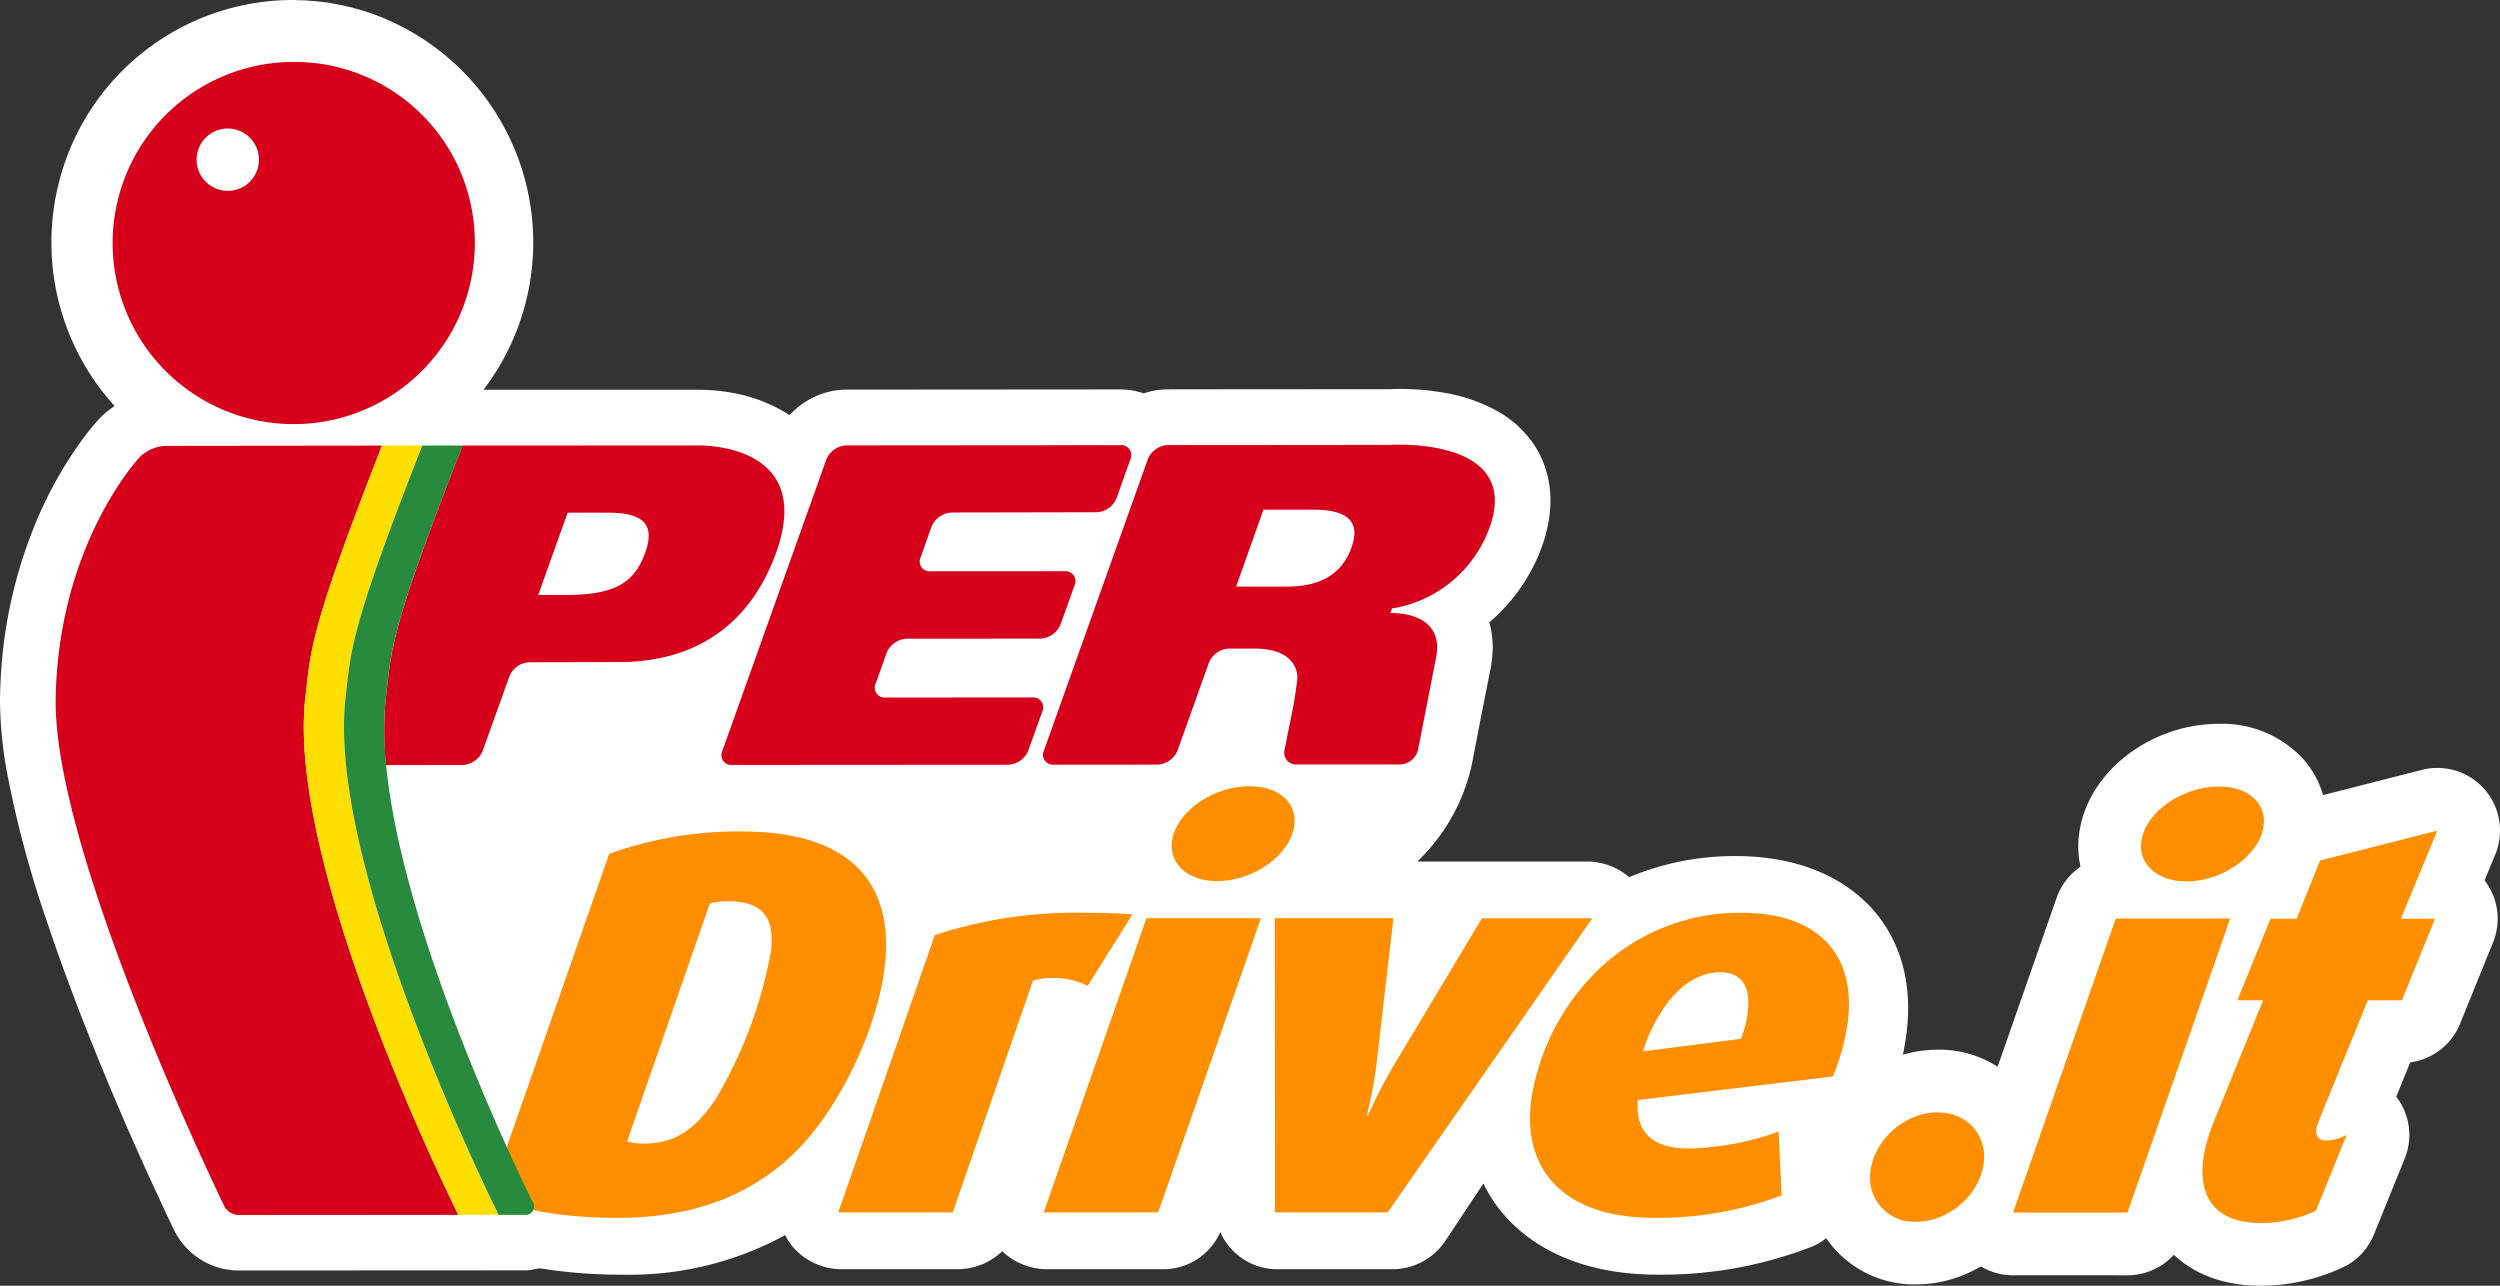 <svg id="logo-04" xmlns="http://www.w3.org/2000/svg" xmlns:xlink="http://www.w3.org/1999/xlink" width="369.023" height="189.79" viewBox="0 0 369.023 189.79">
  <rect x="0" y="0" width="369.023" height="189.79" fill="#333333" stroke="none"/>
  <defs>
    <clipPath id="clip-path">
      <rect id="Rettangolo_8515" data-name="Rettangolo 8515" width="369.023" height="189.789" fill="none"/>
    </clipPath>
  </defs>
  <g id="Raggruppa_5600" data-name="Raggruppa 5600" clip-path="url(#clip-path)">
    <path id="Tracciato_3959" data-name="Tracciato 3959" d="M275.488,133.258c-3.2-3.158-9.15-6.894-19.327-6.894a40.129,40.129,0,0,0-15.671,3.113,9.74,9.74,0,0,0-6.34-2.311H209.213a28.128,28.128,0,0,0,8.052-14.367l1.3-6.74,1.476-7.477v-.012a16.308,16.308,0,0,0,.3-3.007v-.012c0-.421-.027-.82-.066-1.217,0-.123-.023-.23-.034-.356-.04-.313-.078-.613-.133-.914-.018-.086-.034-.171-.049-.26-.06-.323-.14-.628-.222-.937.405-.345.805-.713,1.2-1.088.124-.108.23-.23.352-.345.342-.352.657-.7.983-1.051.14-.162.291-.313.434-.487.321-.368.63-.754.914-1.14a4.083,4.083,0,0,0,.3-.372c.36-.5.711-1.014,1.055-1.544a5.337,5.337,0,0,0,.281-.483c.257-.413.483-.821.724-1.252.086-.178.181-.35.274-.528.281-.584.576-1.178.82-1.779h-.008c.26-.643.483-1.255.691-1.865.049-.162.093-.3.14-.449.018-.093.049-.174.067-.25a.605.605,0,0,0,.037-.1,2.145,2.145,0,0,0,.075-.228h-.027c.1-.375.193-.745.281-1.123.018-.119.041-.233.063-.334.1-.481.164-.955.233-1.412.014-.163.038-.33.045-.472a15.446,15.446,0,0,0,.09-1.582v-.1a15.059,15.059,0,0,0-.821-4.967,13.965,13.965,0,0,0-1.88-3.68l-.011-.014a16.081,16.081,0,0,0-4.993-4.464,24.58,24.58,0,0,0-8.117-2.808,34.892,34.892,0,0,0-4.528-.492c-.654-.025-1.27-.045-1.786-.045-.71,0-1.254.019-1.63.032-1.783,0-25.437.023-31.375.023-.858.008-1.348.008-1.359.008h.022a11.147,11.147,0,0,0-3.51.569.149.149,0,0,1-.044.025,7.083,7.083,0,0,0-.82-.249c-.115-.036-.219-.045-.334-.074a2.973,2.973,0,0,0-.5-.111c-.245-.044-.5-.072-.745-.107a.634.634,0,0,1-.112,0c-.3-.027-.59-.048-.889-.048H165.4l-40.484.03a11.035,11.035,0,0,0-3.51.594,11.732,11.732,0,0,0-4.319,2.622,5.531,5.531,0,0,0-.553.55c-.186-.122-.368-.239-.562-.36a22.841,22.841,0,0,0-7.626-2.887,28.1,28.1,0,0,0-5.22-.5H71.37A35.864,35.864,0,0,0,53.755,1.626c-.018,0-.036-.015-.059-.015-.43-.14-.878-.246-1.319-.376a3.708,3.708,0,0,0-.371-.112c-.352-.086-.73-.165-1.079-.242-.216-.055-.421-.11-.639-.149-.3-.064-.609-.122-.921-.171-.271-.052-.549-.1-.835-.153s-.545-.066-.826-.1c-.32-.052-.63-.083-.955-.113a6.871,6.871,0,0,0-.818-.066C45.61.1,45.278.067,44.953.049c-.281-.011-.58-.011-.876-.011C43.767.008,43.456,0,43.14,0h-.023A35.633,35.633,0,0,0,8.633,27.2c-.255,1.048-.476,2.106-.63,3.175A35.9,35.9,0,0,0,16.912,59.93c-.02,0-.025.008-.038.018-.2.14-.4.3-.6.446-.163.124-.327.23-.49.36-.352.3-.7.616-1.028.955h-.011a36.043,36.043,0,0,0-2.668,3.283A59.515,59.515,0,0,0,4.595,78.885c-.041.108-.093.219-.131.341A68.952,68.952,0,0,0,.149,99.408a.212.212,0,0,0-.008.075c-.067,1.159-.119,2.34-.141,3.542v.584a61.591,61.591,0,0,0,1.124,10.883,158.563,158.563,0,0,0,5.788,21.484c3.692,11.055,8.224,22.086,11.9,30.556.356.8.69,1.567,1.027,2.321.077.163.141.307.212.46.294.691.583,1.346.873,1.966.1.217.193.431.281.636.23.513.456,1,.671,1.474.153.341.3.668.452.983l.312.683c.1.219.2.445.3.639,1.544,3.37,2.585,5.524,2.79,5.958v-.015a10.649,10.649,0,0,0,9.408,5.9l38.421-.02h3.981a5.342,5.342,0,0,0,.992-.1,1.53,1.53,0,0,0,.281-.071c.281-.036.553-.086.831-.14a74.529,74.529,0,0,0,12.136.946,47.972,47.972,0,0,0,24.126-5.84,7.947,7.947,0,0,0,1.095,1.7,9.523,9.523,0,0,0,7.347,3.336h16.879a9.587,9.587,0,0,0,6.707-2.653,9.689,9.689,0,0,0,6.7,2.653h16.89a9.2,9.2,0,0,0,8.6-5.476,9.218,9.218,0,0,0,8.633,5.476H205.38a9.417,9.417,0,0,0,7.883-4.06l5.7-8.592a21.017,21.017,0,0,0,4.231,5.887c3.51,3.455,10.08,7.567,21.455,7.567a61.153,61.153,0,0,0,22.62-4.064,8.315,8.315,0,0,0,5.336-8.246l-.7-8.671a9.032,9.032,0,0,0,7.161-5.449,37.693,37.693,0,0,0,2.477-10.37c.805-9.245-2.842-14.933-6.038-18.1" fill="#fff"/>
    <path id="Tracciato_3960" data-name="Tracciato 3960" d="M148.661,118.938l-34.434.008c-10.631,27.061-10.509,30.072-11.295,37.042a48.255,48.255,0,0,0,0,10.127l11.327-.013A3.383,3.383,0,0,0,117.208,164l3.931-10.969a3.311,3.311,0,0,1,2.949-2.092l13.22-.03c9.847,0,18.654-4.222,23.009-15.611,6.529-17.1-11.642-16.366-11.642-16.366m-7.5,15.861c-1.664,4.634-4.741,6.2-11.767,6.215H125.4l4.341-12.15h5.969c5.617,0,6.865,2.025,5.476,5.935m26.732-13.761a3.369,3.369,0,0,1,2.964-2.106l40.465-.032a1.464,1.464,0,0,1,1.46,2.092l-2.047,5.739a3.346,3.346,0,0,1-2.949,2.068l-21.392.041a3.411,3.411,0,0,0-2.967,2.091l-1.6,4.516a1.453,1.453,0,0,0,1.461,2.07L203.1,137.5a1.474,1.474,0,0,1,1.46,2.106l-2.058,5.739a3.381,3.381,0,0,1-2.939,2.1l-19.772.014a3.368,3.368,0,0,0-2.968,2.106l-1.6,4.493a1.458,1.458,0,0,0,1.449,2.088l21.666-.014a1.46,1.46,0,0,1,1.464,2.087l-2.058,5.743a3.371,3.371,0,0,1-2.949,2.106l-40.733.027a1.463,1.463,0,0,1-1.469-2.109Zm83.277,22.652s8.062-.428,6.749,6.512l-2.668,13.62a2.818,2.818,0,0,1-2.651,2.207H237.332a1.738,1.738,0,0,1-1.765-2.18l1.234-6.148c.235-1.2.531-3.179.657-4.4,0,0,.379-4.391-6.352-4.372h-3.767a3.343,3.343,0,0,0-2.949,2.106l-4.614,12.912a3.389,3.389,0,0,1-2.949,2.106l-15.318.008a1.465,1.465,0,0,1-1.449-2.106l15.319-42.967a3.386,3.386,0,0,1,2.949-2.106l32.891-.029s20.22-1.311,14.3,12.994A18.4,18.4,0,0,1,251.408,143Zm-22.777-3.912h7.511c4.2,0,7.922-1.33,9.513-5.757,1.493-4.176-.983-5.606-5.777-5.6h-7.22Z" transform="translate(-45.954 -53.182)" fill="#d7001a"/>
    <path id="Tracciato_3961" data-name="Tracciato 3961" d="M166.065,232.5a9.8,9.8,0,0,0-2.7.319l-12.217,35.128a10.033,10.033,0,0,0,2.455.316c4.178,0,7.4-1.694,10.657-6.612a66.058,66.058,0,0,0,8.126-21.737c.624-5.171-1.333-7.414-6.319-7.414m9.87,37.055c-5.944,5.8-14.135,9.662-26.232,9.662-8,0-14.787-1.2-18.808-3.3l17.618-50.43a56.1,56.1,0,0,1,19.589-3.3c17.075,0,22.447,8.61,21.079,19.977-1.056,8.777-6.385,20.618-13.245,27.389" transform="translate(-58.59 -99.452)" fill="#ff8f00"/>
    <path id="Tracciato_3962" data-name="Tracciato 3962" d="M260.828,254.676a11.842,11.842,0,0,0-8.075-.788L240.91,288.122h-16.9l14.248-40.934a66.793,66.793,0,0,1,22.265-3.292c2.845,0,4.614.083,6.909.235Z" transform="translate(-100.269 -109.163)" fill="#ff8f00"/>
    <path id="Tracciato_3963" data-name="Tracciato 3963" d="M304.507,224.1c-4.353,0-7.066-2.581-6.678-5.81.532-4.427,6.061-8.209,11.474-8.209,4.353,0,6.992,2.489,6.608,5.716-.526,4.425-6.066,8.3-11.4,8.3M295.8,272.993H278.906l15.165-43.422h16.895Z" transform="translate(-124.841 -94.034)" fill="#ff8f00"/>
    <path id="Tracciato_3964" data-name="Tracciato 3964" d="M357.308,288.789H340.682l-.034-43.422h17.517l-2.55,21.922a59.771,59.771,0,0,1-1.4,7.235h.176a66.019,66.019,0,0,1,3.707-7.235l13.126-21.919h16.288Z" transform="translate(-152.478 -109.829)" fill="#ff8f00"/>
    <path id="Tracciato_3965" data-name="Tracciato 3965" d="M436.98,252.69c-3.651,0-6.793,2.5-9.022,6.289a21.933,21.933,0,0,0-2.425,5.385l14.442-1.849a14.9,14.9,0,0,0,1.025-4.1c.421-3.558-.906-5.723-4.02-5.723m16.552,15.382-28.768,3.468c-.383,4.677,2.062,7.161,7.493,7.161a41.968,41.968,0,0,0,13.281-2.49L446,285.62a51.775,51.775,0,0,1-18.887,3.317c-12.893,0-19.377-6.768-18.113-17.239a33.93,33.93,0,0,1,8.762-18.2,30.1,30.1,0,0,1,22.326-9.586c11.284,0,16.864,6.133,15.681,15.952a30.561,30.561,0,0,1-2.232,8.213" transform="translate(-183.003 -109.175)" fill="#ff8f00"/>
    <path id="Tracciato_3966" data-name="Tracciato 3966" d="M57.005,16.548A26.731,26.731,0,1,0,83.56,43.453c0-.064,0-.128,0-.192A26.622,26.622,0,0,0,57.032,16.548h-.027" transform="translate(-13.473 -7.407)" fill="#d7001a"/>
    <path id="Tracciato_3967" data-name="Tracciato 3967" d="M57.167,43.54A4.6,4.6,0,1,1,61.732,38.9v.039a4.582,4.582,0,0,1-4.562,4.6Z" transform="translate(-23.512 -15.369)" fill="#fff"/>
    <path id="Tracciato_3968" data-name="Tracciato 3968" d="M74.317,232.62l-32.512.023a2.5,2.5,0,0,1-2.02-1.264s-25.244-51.861-24.91-74.91c.371-23.074,12.473-35.771,12.473-35.771a6,6,0,0,1,3.725-1.587l31.976-.036c-10.615,27.064-10.508,30.075-11.3,37.055-3.035,25.348,22.562,76.5,22.562,76.5" transform="translate(-6.657 -53.299)" fill="#d7001a"/>
    <path id="Tracciato_3969" data-name="Tracciato 3969" d="M109.9,232.612s-25.564-51.147-22.548-76.5c.8-6.98.677-10,11.315-37.06H92.724c-10.617,27.064-10.509,30.075-11.3,37.056-3.036,25.348,22.562,76.495,22.562,76.495Z" transform="translate(-36.336 -53.291)" fill="#ffdf00"/>
    <path id="Tracciato_3970" data-name="Tracciato 3970" d="M119.72,230.618s-24.643-49.146-21.6-74.517c.765-6.972.65-9.981,11.3-37.042h-5.946c-10.638,27.061-10.513,30.08-11.313,37.063-3.019,25.345,22.577,76.493,22.577,76.493H118.5a1.263,1.263,0,0,0,1.217-2" transform="translate(-41.138 -53.292)" fill="#278a3d"/>
    <path id="Tracciato_3971" data-name="Tracciato 3971" d="M499.053,315.139a15.74,15.74,0,0,1-16.079-15.734c0-10.071,8.964-18.9,19.183-18.9A15.806,15.806,0,0,1,518.3,296.3c0,10.035-9,18.838-19.25,18.838m.818-18.277a3.08,3.08,0,0,0,1.521,1.922,3.126,3.126,0,0,0-1.521-1.922" transform="translate(-216.184 -125.555)" fill="#fff"/>
    <path id="Tracciato_3972" data-name="Tracciato 3972" d="M530.432,290.614a9.249,9.249,0,0,1-8.732-12.3L536.861,234.9a9.249,9.249,0,0,1,8.732-6.2h16.89a9.249,9.249,0,0,1,8.732,12.3l-15.161,43.415a9.25,9.25,0,0,1-8.732,6.2Z" transform="translate(-233.287 -102.369)" fill="#fff"/>
    <path id="Tracciato_3973" data-name="Tracciato 3973" d="M571.329,225.938a16.3,16.3,0,0,1-12.456-5.229,13.785,13.785,0,0,1-3.4-10.934c1.08-9.014,10.346-16.351,20.654-16.351a16.251,16.251,0,0,1,12.411,5.167,13.734,13.734,0,0,1,3.382,10.884c-1.082,9.08-10.317,16.463-20.588,16.463" transform="translate(-248.587 -86.579)" fill="#fff"/>
    <path id="Tracciato_3974" data-name="Tracciato 3974" d="M589.7,281.642c-7.826,0-12.156-3.386-14.41-6.227-2.334-2.941-4.717-8.164-2.81-16.335a36.012,36.012,0,0,1,1.6-4.95l4.084-10.065a9.248,9.248,0,0,1-.529-8.043l4.877-12.031a9.251,9.251,0,0,1,6.043-5.422l1.264-3.145a9.249,9.249,0,0,1,6.3-5.513l17.309-4.417a9.249,9.249,0,0,1,10.834,12.5l-1.578,3.814q.186.24.357.494a9.248,9.248,0,0,1,.9,8.643l-4.878,12.03a9.25,9.25,0,0,1-7.352,5.693l-2.06,5.064a9.251,9.251,0,0,1,1.249,9.129l-4.547,11.21a9.246,9.246,0,0,1-4.114,4.627,28.771,28.771,0,0,1-12.532,2.945" transform="translate(-255.939 -91.853)" fill="#fff"/>
    <path id="Tracciato_3975" data-name="Tracciato 3975" d="M506.548,313.386a6.479,6.479,0,0,1-6.83-6.484c0-4.966,4.761-9.655,9.934-9.655,4.068,0,6.9,2.827,6.9,6.551,0,4.968-4.827,9.588-10,9.588" transform="translate(-223.679 -133.05)" fill="#ff8f00"/>
    <path id="Tracciato_3976" data-name="Tracciato 3976" d="M554.817,288.86h-16.89l15.161-43.414h16.889Z" transform="translate(-240.782 -109.864)" fill="#ff8f00"/>
    <path id="Tracciato_3977" data-name="Tracciato 3977" d="M578.826,224.182c-4.348,0-7.064-2.579-6.676-5.809.53-4.425,6.06-8.206,11.471-8.206,4.359,0,6.989,2.488,6.607,5.714-.527,4.424-6.066,8.3-11.4,8.3" transform="translate(-256.084 -94.073)" fill="#ff8f00"/>
    <path id="Tracciato_3978" data-name="Tracciato 3978" d="M617.987,246.993h-5.036l-6.957,17.1c-.2.573-.474,1.146-.57,1.555-.326,1.393.28,2.045,1.315,2.045a6.91,6.91,0,0,0,3.087-.818l-4.548,11.21a19.873,19.873,0,0,1-8.075,1.8c-7.519,0-9.722-4.745-8.213-11.21a27.506,27.506,0,0,1,1.2-3.682l7.306-18h-3.793l4.877-12.03h3.863l3.454-8.594,17.31-4.417-5.381,13.011h5.036Z" transform="translate(-263.437 -99.348)" fill="#ff8f00"/>
  </g>
</svg>
